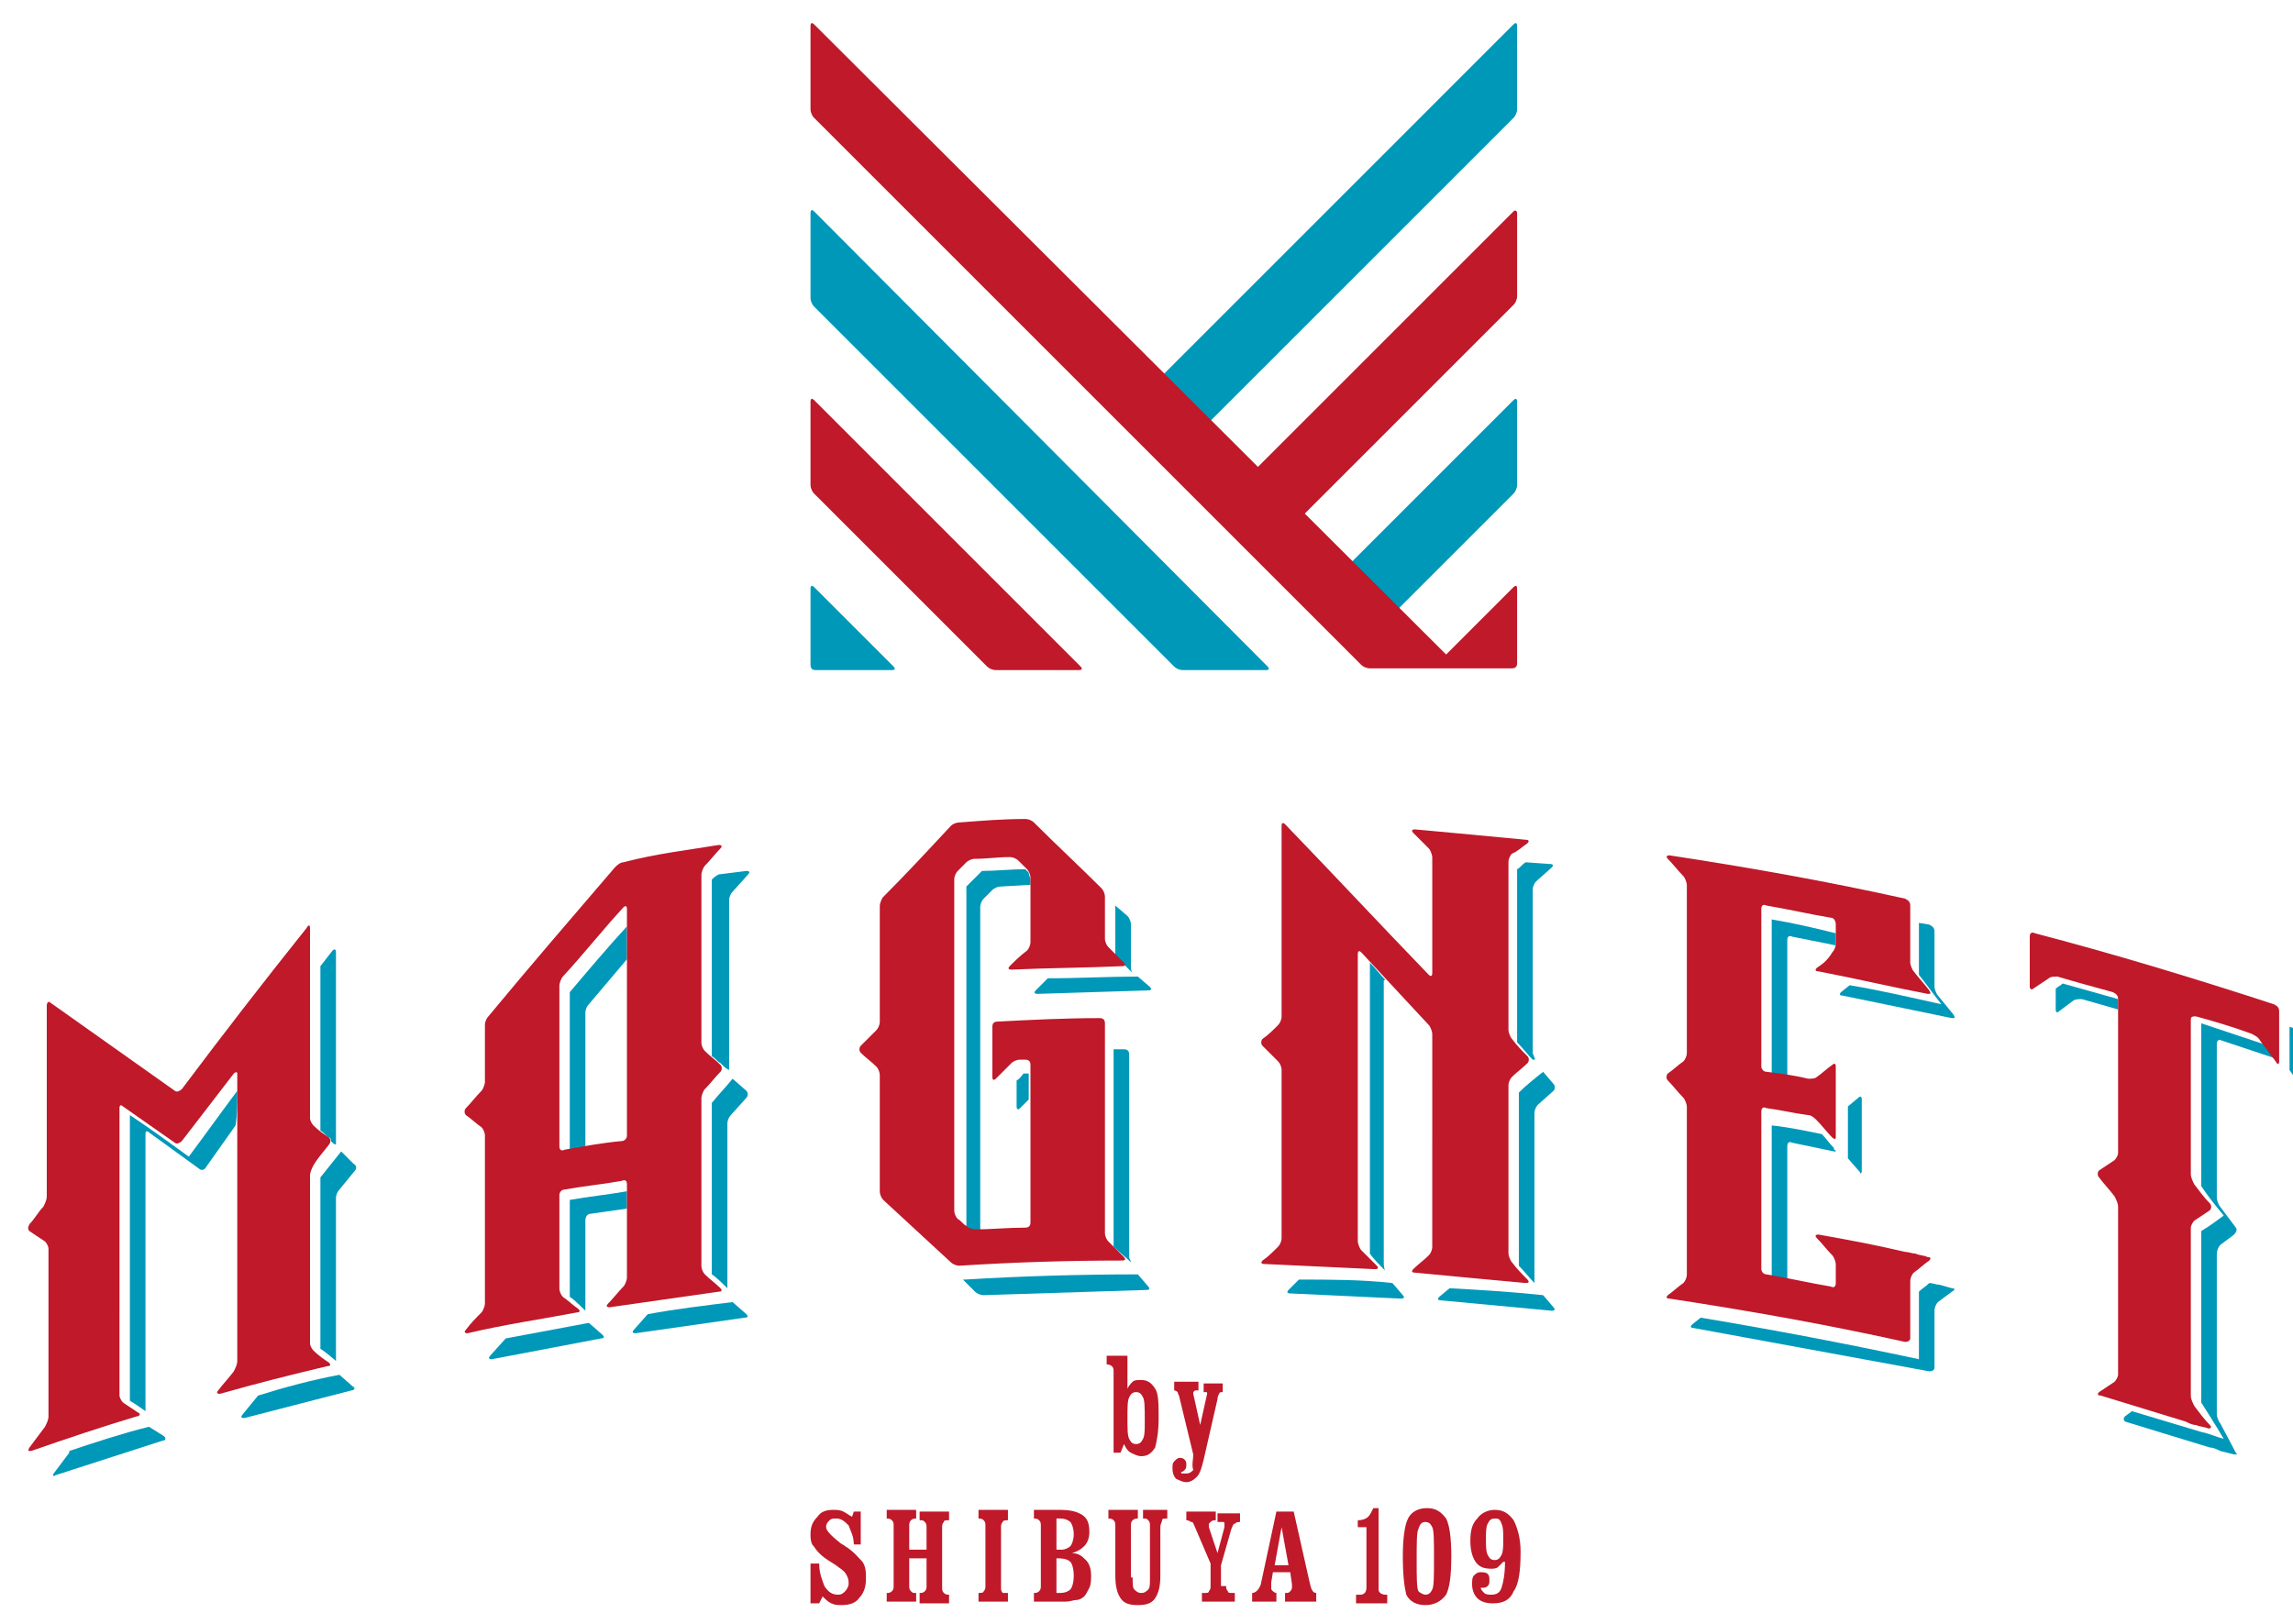 <svg version="1.1" id="レイヤー_1" xmlns="http://www.w3.org/2000/svg" x="0" y="0" width="132.4" height="93.8" viewBox="0 0 132.4 93.8" xml:space="preserve"><style type="text/css">.st0{fill:#0098b9}.st1{fill:#bf192a}</style><g id="XMLID_2121_"><g id="XMLID_2303_"><path id="XMLID_2305_" class="st0" d="M87.4 23.1L78 32.5l2.7 2.7 6.7-6.7c.1-.1.2-.3.2-.5v-4.8c0-.2-.1-.2-.2-.1z"/><path id="XMLID_2304_" class="st1" d="M87.4 12.2L72.6 27l2.7 2.7 12.1-12.1c.1-.1.2-.3.2-.5v-4.8c0-.1-.1-.2-.2-.1z"/></g><g id="XMLID_2272_"><path id="XMLID_2300_" class="st1" d="M64.7 83.9h-.4v-4.7c0-.1 0-.2-.1-.3 0 0-.1-.1-.3-.1v-.5h1.2v1.9c.1-.2.2-.3.3-.4.1-.1.3-.1.5-.1.4 0 .6.2.8.5.2.3.2.9.2 1.7 0 .8-.1 1.3-.2 1.7-.2.3-.4.5-.8.5-.2 0-.4-.1-.6-.2-.2-.1-.3-.3-.4-.5l-.2.5zm.9-.5c.2 0 .3-.1.4-.3.1-.2.1-.5.1-1 0-.8 0-1.2-.1-1.4-.1-.2-.2-.3-.4-.3s-.3.1-.4.3c-.1.2-.1.6-.1 1.2s0 1 .1 1.2c.1.2.2.3.4.3z"/><path id="XMLID_2298_" class="st1" d="M68.9 84l-.8-3.3c0-.1-.1-.2-.1-.3 0 0-.1-.1-.2-.1v-.5h1.4v.5H69l-.1.1v.1l.4 1.8.4-1.8c0-.1 0-.1-.1-.1h-.1v-.5h1.1v.5c-.1 0-.2 0-.2.1 0 0-.1.1-.1.3l-.8 3.5c-.1.4-.2.8-.4 1-.2.2-.4.3-.6.3-.2 0-.4-.1-.6-.2-.1-.1-.2-.3-.2-.6 0-.2 0-.3.1-.4.1-.1.2-.2.3-.2.1 0 .2 0 .3.1.1.1.1.2.1.3 0 .1 0 .2-.1.3-.1.1-.1.1-.2.1 0 .1 0 .1.1.1h.2c.2 0 .3-.1.4-.2-.1-.3 0-.6 0-.9z"/><path id="XMLID_2296_" class="st1" d="M46.8 92.5v-2.2h.5c0 .6.2 1 .3 1.3.2.3.4.5.8.5.2 0 .3-.1.4-.2.1-.1.2-.3.2-.4 0-.2 0-.3-.1-.5s-.2-.3-.5-.5c-.1-.1-.3-.2-.6-.4s-.4-.3-.5-.4c-.2-.2-.3-.4-.4-.5-.1-.2-.1-.4-.1-.6 0-.4.1-.7.4-1 .2-.3.5-.4.9-.4.2 0 .4 0 .6.1.2.1.3.2.5.3l.1-.3h.4v1.9h-.4c0-.5-.2-.8-.3-1.1-.2-.2-.4-.4-.7-.4-.2 0-.3 0-.4.1-.1.1-.2.2-.2.4s.3.5.8.9c.1.1.2.1.3.2.5.3.8.7 1 .9.2.3.2.6.2 1s-.1.8-.4 1.1c-.2.3-.6.4-1 .4-.2 0-.4 0-.6-.1-.2-.1-.3-.2-.5-.4l-.2.4h-.5z"/><path id="XMLID_2294_" class="st1" d="M52.5 89.5h1v-1.3c0-.1 0-.2-.1-.3-.1-.1-.1-.1-.3-.1v-.5h1.7v.5c-.2 0-.3 0-.3.1-.1.1-.1.2-.1.3v3.5c0 .1 0 .2.1.3.1.1.2.1.3.1v.5h-1.7V92c.1 0 .2 0 .3-.1.1-.1.1-.2.1-.3V90h-1v1.6c0 .1 0 .2.1.3.1.1.1.1.3.1v.5h-1.7V92c.1 0 .2 0 .3-.1.1-.1.1-.2.1-.3v-3.5c0-.1 0-.2-.1-.3-.1-.1-.2-.1-.3-.1v-.5h1.7v.5c-.1 0-.2 0-.3.1-.1.1-.1.2-.1.3v1.4z"/><path id="XMLID_2292_" class="st1" d="M58.2 87.3v.5c-.1 0-.3 0-.3.1-.1.1-.1.2-.1.3v3.5c0 .1 0 .2.1.3h.3v.5h-1.7V92c.1 0 .3 0 .3-.1.1-.1.1-.2.1-.3v-3.5c0-.1 0-.2-.1-.3-.1-.1-.2-.1-.3-.1v-.5h1.7z"/><path id="XMLID_2288_" class="st1" d="M59.7 92.5V92c.1 0 .2 0 .3-.1.1-.1.1-.2.1-.3v-3.5c0-.1 0-.2-.1-.3-.1-.1-.2-.1-.3-.1v-.5h1.5c.6 0 1 .1 1.3.3.3.2.4.5.4 1 0 .3-.1.6-.3.8-.2.2-.4.3-.7.4.4 0 .6.2.8.4.2.2.3.5.3.9 0 .2 0 .5-.1.7-.1.2-.2.4-.3.5-.1.1-.3.2-.4.2-.2 0-.4.1-.7.1h-1.8zm1.3-3h.3c.2 0 .4-.1.5-.2.1-.1.2-.4.2-.7 0-.3-.1-.6-.2-.7-.1-.1-.3-.2-.6-.2H61v1.8zm0 2.5h.2c.3 0 .5-.1.6-.2.1-.1.2-.4.2-.8s-.1-.7-.2-.8c-.1-.1-.3-.2-.7-.2H61v2z"/><path id="XMLID_2286_" class="st1" d="M65.4 91.1c0 .4 0 .6.1.7.1.1.2.2.4.2s.3-.1.4-.2c.1-.1.1-.3.1-.7v-3c0-.1 0-.2-.1-.3-.1-.1-.1-.1-.3-.1v-.5h1.4v.5c-.2 0-.3 0-.3.1s-.1.2-.1.4V91c0 .6-.1 1-.3 1.3-.2.3-.5.4-1 .4s-.8-.1-1-.4c-.2-.3-.3-.7-.3-1.3v-2.9c0-.1 0-.2-.1-.3-.1-.1-.2-.1-.3-.1v-.5h1.7v.5c-.1 0-.2 0-.3.1-.1.1-.1.2-.1.3v3z"/><path id="XMLID_2284_" class="st1" d="M70.8 91.6c0 .1 0 .2.1.3 0 .1.1.1.3.1h.1v.5h-1.9V92h.1c.2 0 .3 0 .3-.1.1-.1.1-.2.1-.3v-1.3l-.9-2.1c-.1-.2-.1-.3-.2-.3s-.1-.1-.3-.1v-.5h1.7v.5c-.1 0-.2 0-.3.1l-.1.1v.2l.5 1.5.4-1.5V88c0-.1 0-.1-.1-.1h-.3v-.5h1.3v.5c-.1 0-.2 0-.3.1-.1 0-.1.1-.2.3l-.6 2.1v1.2z"/><path id="XMLID_2281_" class="st1" d="M72.3 92.5V92c.2 0 .4-.2.5-.5l.9-4.2h1l.9 4c.1.5.2.7.4.7v.5h-1.8V92c.2 0 .2 0 .3-.1 0 0 .1-.1.1-.2v-.2l-.1-.7h-1l-.1.6v.3c0 .1 0 .1.1.2 0 0 .1.1.2.1v.5h-1.4zm1.3-2.1h.8l-.4-2.2-.4 2.2z"/><path id="XMLID_2279_" class="st1" d="M79.6 87.1v4.6c0 .2 0 .2.1.3 0 0 .1.1.3.1h.1v.5h-1.8v-.5h.2c.1 0 .2 0 .3-.1 0 0 .1-.1.1-.3v-3.5h-.5v-.4c.3 0 .5-.1.6-.2.1-.1.2-.3.3-.5h.3z"/><path id="XMLID_2276_" class="st1" d="M82.3 92.7c-.5 0-.9-.2-1.1-.6-.1-.4-.2-1.1-.2-2.2 0-1 .1-1.8.3-2.2.2-.4.6-.6 1.1-.6.5 0 .8.2 1.1.6.2.4.3 1.1.3 2.2s-.1 1.8-.3 2.2c-.3.4-.7.6-1.2.6zm0-.6c.2 0 .3-.1.4-.3.1-.2.1-.8.1-1.8s0-1.6-.1-1.8c-.1-.2-.2-.3-.4-.3s-.3.1-.4.4c-.1.2-.1.8-.1 1.8s0 1.6.1 1.8c.1.1.3.2.4.2z"/><path id="XMLID_2273_" class="st1" d="M86.8 90.2l-.3.3c-.1.1-.3.1-.4.1-.4 0-.7-.1-.9-.4-.2-.3-.3-.7-.3-1.2 0-.6.1-1 .4-1.3.2-.3.6-.5 1-.5.5 0 .8.2 1.1.6.2.4.4 1 .4 1.8 0 1.1-.1 1.9-.4 2.3-.2.5-.6.7-1.2.7-.4 0-.7-.1-.9-.3-.2-.2-.3-.5-.3-.8 0-.2 0-.4.1-.5.1-.1.2-.2.4-.2.1 0 .3 0 .4.1.1.1.1.2.1.4 0 .1 0 .2-.1.3-.1.1-.2.1-.3.1h-.1c0 .1.1.2.2.3.1.1.3.1.4.1.3 0 .5-.1.6-.4.1-.3.2-.8.2-1.5zm-.5-2.5c-.2 0-.3.1-.4.3-.1.2-.1.5-.1.9s0 .7.1.9c.1.2.2.3.4.3s.3-.1.4-.3c.1-.2.1-.5.1-.9s0-.7-.1-.9c-.1-.3-.2-.3-.4-.3z"/></g><g id="XMLID_2265_"><g id="XMLID_2270_"><path id="XMLID_2271_" class="st0" d="M46.8 38.4c0 .2.1.3.3.3h4.4c.2 0 .2-.1.1-.2L47 33.9c-.1-.1-.2-.1-.2.1v4.4z"/></g><g id="XMLID_2268_"><path id="XMLID_2269_" class="st1" d="M46.8 28c0 .2.1.4.2.5l10 10c.1.1.3.2.5.2h4.8c.2 0 .2-.1.1-.2L47 23.1c-.1-.1-.2-.1-.2.1V28z"/></g><g id="XMLID_2266_"><path id="XMLID_2267_" class="st0" d="M46.8 17.2c0 .2.1.4.2.5l20.8 20.8c.1.1.3.2.5.2h4.8c.2 0 .2-.1.1-.2L47 12.2c-.1-.1-.2-.1-.2.1v4.9z"/></g></g><path id="XMLID_2263_" class="st0" d="M87.4 1.4L67.2 21.6l2.7 2.7L87.4 6.8c.1-.1.2-.3.2-.5V1.5c0-.2-.1-.2-.2-.1z"/><path id="XMLID_2262_" class="st1" d="M87.4 33.9l-3.9 3.9-.2-.2L47 1.4c-.1-.1-.2-.1-.2.1v4.8c0 .2.1.4.2.5l31.6 31.6c.1.1.3.2.5.2h8.2c.2 0 .3-.1.3-.3V34c0-.2-.1-.2-.2-.1z"/><g id="XMLID_2136_"><path id="XMLID_2258_" class="st0" d="M34.1 70.1l2.1-.3v-1c-1.1.2-2.2.3-3.3.5v5.6c.2.1.8.7.9.8v-5.2c0-.2.1-.4.3-.4z"/><path id="XMLID_2255_" class="st0" d="M41.1 50.8V61c.2.1.3.3.5.4l.1.1c.1.1.2.2.4.3V52c0-.2.1-.4.2-.5l.9-1c.1-.1.1-.2-.1-.2l-1.6.2c-.2.1-.3.2-.4.3z"/><path id="XMLID_2251_" class="st0" d="M58.7 62.4v1.5c0 .2.1.2.2.1l.5-.5V62h-.3c-.1.1-.2.3-.4.4z"/><path id="XMLID_2247_" class="st0" d="M19 65.7c.1 0 .1.1.1.2.1.1.2.2.3.2V55c0-.2-.1-.2-.2-.1l-.7.9v9.5c.2.1.3.3.5.4z"/><path id="XMLID_2244_" class="st0" d="M13.7 63c-.9 1.2-1.9 2.6-2.8 3.8-1.1-.8-2.2-1.6-3.4-2.4v16.5c.2.1.9.6.9.6v-16c0-.2.1-.2.2-.1l2.9 2.1c.1.1.3.1.4-.1l1.7-2.4c.1-.6.1-1.3.1-2z"/><path id="XMLID_2241_" class="st0" d="M8.6 82.4c-1.6.4-3.1.9-4.6 1.4v.1l-.9 1.2c-.1.1 0 .2.1.1l6.2-2c.2 0 .2-.2 0-.3l-.8-.5z"/><path id="XMLID_2238_" class="st0" d="M64.9 55.7l.5.5c-.1-.1-.1-.3-.1-.4v-2.4c0-.2-.1-.4-.2-.5l-.7-.6v3c.1 0 .3.2.5.4z"/><path id="XMLID_2232_" class="st0" d="M102.3 53.1v9.2c.3.1.6.1.9.2v-8.2c0-.2.1-.3.3-.2l2.5.5v-.7c-1.2-.3-2.5-.6-3.7-.8z"/><path id="XMLID_2224_" class="st0" d="M105.8 66.2c-.2-.2-.4-.5-.6-.7-1-.2-1.9-.4-2.9-.5v9.2c.3.1.6.1.9.2v-8.2c0-.2.1-.3.3-.2l2.4.5h.1s0-.1-.1-.1c0-.1 0-.1-.1-.2z"/><path id="XMLID_2221_" class="st0" d="M107.5 67.6v-4.1c0-.2-.1-.2-.2-.1l-.6.5v3l.7.8c0 .1.1.1.1-.1z"/><path id="XMLID_2218_" class="st0" d="M19.6 79.4s0-.1 0 0c-1.6.3-3.1.7-4.7 1.2l-.9 1.1c-.1.1-.1.2.1.2l6.2-1.6c.2 0 .2-.2.1-.2l-.8-.7z"/><path id="XMLID_2198_" class="st0" d="M65.3 72.9c0-.1-.1-.2-.1-.3V60.9c0-.2-.1-.3-.3-.3h-.6V72c.2.2.8.7 1 .9z"/><path id="XMLID_2195_" class="st0" d="M56.3 71.2h.3V52.4c0-.2.1-.4.2-.5l.5-.5c.1-.1.3-.2.5-.2l1.7-.1v-.3c0-.1-.1-.3-.1-.4l-.2-.2c-.8 0-1.7.1-2.5.1l-.9.9v19.7l.1.1c0 .1.2.2.4.2z"/><path id="XMLID_2192_" class="st0" d="M32.9 57.3v9.2c.3 0 .6-.1.9-.1v-7.9c0-.2.1-.4.2-.5l2.2-2.6v-1.9c-1.1 1.2-2.2 2.5-3.3 3.8z"/><path id="XMLID_2189_" class="st0" d="M111.9 57.5c-.1-.1-.2-.4-.2-.5v-3.2c0-.2-.1-.3-.3-.4l-.6-.1v3c.4.5.9 1.2 1.3 1.7-1.8-.4-3.5-.8-5.3-1.1l-.5.4c-.1.1-.1.2.1.2l6.3 1.3c.2 0 .2 0 .1-.2l-.9-1.1z"/><path id="XMLID_2186_" class="st0" d="M122.3 57.7c-1.1-.3-2.1-.6-3.2-.9-.1.1-.3.2-.4.3v1.2c0 .2.1.2.2.1l.8-.6c.1-.1.4-.1.5-.1l2.1.6v-.6z"/><path id="XMLID_2183_" class="st0" d="M112.7 74.4l-.7-.2c-.2 0-.4-.1-.6-.1-.2.2-.4.3-.6.5v3.9c-4.2-.9-8.4-1.7-12.6-2.4l-.5.4c-.1.1-.1.2.1.2l13.6 2.5c.2 0 .3-.1.3-.2v-3.3c0-.2.1-.4.2-.5l.8-.6c.2-.1.2-.2 0-.2z"/><path id="XMLID_2178_" class="st0" d="M132.8 59.5l-.6-.2v2.5l.7 1c.1.1.2.1.2-.1v-2.9c-.1-.1-.2-.3-.3-.3z"/><path id="XMLID_2175_" class="st0" d="M128.2 71.9l.8-.6c.1-.1.2-.3.1-.4l-.9-1.2c-.1-.1-.2-.4-.2-.5v-8.9c0-.2.1-.3.3-.2l3 1c-.2-.3-.4-.5-.6-.8l-3.6-1.2v9.4c.4.6.8 1.1 1.3 1.7-.4.3-.8.6-1.3.9V81s.9 1.4 1.3 2.1c-.4-.1-.8-.3-1.3-.4-1.3-.4-2.7-.8-4-1.2l-.4.3c-.1.1-.1.2 0 .3l4.9 1.5c.2 0 .4.1.6.2l.8.2c.2 0 .2 0 .1-.1l-.9-1.7c-.1-.1-.2-.4-.2-.5v-9.2c0-.3.1-.5.2-.6z"/><path id="XMLID_2172_" class="st0" d="M89.1 61.9l.6.7c.1.1.1.3 0 .4l-.9.8c-.1.1-.2.3-.2.5v9.8c-.3-.3-.6-.7-.9-1v-10c.4-.4.9-.8 1.4-1.2-.1 0-.1 0 0 0z"/><path id="XMLID_2169_" class="st0" d="M88.6 61.1c0-.1-.1-.2-.1-.3v-9.4c0-.2.1-.4.2-.5l.9-.8c.1-.1.1-.2-.1-.2l-1.4-.1c-.2.1-.3.3-.5.4v10c.3.3.6.7.9 1 .1 0 .2 0 .1-.1z"/><path id="XMLID_2165_" class="st0" d="M89.1 74.8l.6.7c.1.1.1.2-.1.2l-6.4-.6c-.2 0-.2-.1-.1-.2l.6-.5c1.8.1 3.5.2 5.4.4z"/><path id="XMLID_2162_" class="st0" d="M34 76.4l-4.8.9-.9 1c-.1.1-.1.2.1.2l6.3-1.2c.2 0 .2-.1.1-.2l-.8-.7z"/><path id="XMLID_2156_" class="st0" d="M42.3 75.2c-1.6.2-3.3.4-4.9.7l-.8.9c-.1.1-.1.2.1.2l6.3-.9c.2 0 .2-.1.1-.2l-.8-.7z"/><path id="XMLID_2153_" class="st0" d="M42.3 62.3c-.4.5-.8.9-1.2 1.4v9.9c.2.1.8.7.9.8v-9.5c0-.2.1-.4.2-.5l.9-1c.1-.1.1-.3 0-.4l-.8-.7z"/><path id="XMLID_2150_" class="st0" d="M80.4 74.1l.6.7c.1.1.1.2-.1.2l-6.4-.3c-.2 0-.2-.1-.1-.2l.6-.6c1.8 0 3.6 0 5.4.2z"/><path id="XMLID_2146_" class="st0" d="M80 73.4c-.1-.1-.1-.4-.1-.5V56.7c0-.1 0-.1.1-.1-.3-.3-.6-.7-.9-1v16.8c.2.3.6.7.9 1z"/><path id="XMLID_2143_" class="st0" d="M19.7 66.5L18.5 68v9.9c.2.1.9.7.9.7v-9.4c0-.2.1-.4.2-.5l.9-1.1c.1-.1.1-.3-.1-.4l-.7-.7z"/><path id="XMLID_2140_" class="st0" d="M65.7 73.6c-3.3 0-6.7.1-10 .3h-.1l.7.7c.1.1.3.2.5.2l9.4-.3c.2 0 .2-.1.1-.2l-.6-.7z"/><path id="XMLID_2137_" class="st0" d="M65.7 56.4c-1.7 0-3.4.1-5.2.1l-.7.7c-.1.1-.1.2.1.2l6.4-.2c.2 0 .2-.1.1-.2l-.7-.6z"/></g><path id="XMLID_2122_" class="st1" d="M117.2 54.1c0-.2.1-.3.3-.2 4.6 1.2 9.2 2.6 13.8 4.1.2.1.3.2.3.4v2.9c0 .2-.1.2-.2 0l-.9-1.2c-.1-.2-.3-.3-.5-.4-1.1-.4-2.1-.7-3.2-1-.2 0-.3 0-.3.2v8.9c0 .2.1.4.2.6.3.4.6.8.9 1.1.1.1.1.3 0 .4l-.9.6c-.1.1-.2.3-.2.4v9.7c0 .2.1.4.2.6.3.4.6.8.9 1.1.1.1.1.2-.1.2-.2-.1-.5-.1-.7-.2-.2 0-.4-.1-.6-.2-1.6-.5-3.3-1-4.9-1.5-.2 0-.2-.1-.1-.2l.9-.6c.1-.1.2-.3.2-.4v-9.7c0-.2-.1-.4-.2-.6-.3-.4-.6-.7-.9-1.1-.1-.1-.1-.3 0-.4l.9-.6c.1-.1.2-.3.2-.4v-8.9c0-.2-.1-.3-.3-.4-1.1-.3-2.2-.6-3.2-.9-.2 0-.4 0-.5.1l-.9.6c-.1.1-.2 0-.2-.1v-2.9zM19 66.1c.1-.1.1-.3 0-.4-.3-.2-.6-.4-.9-.7-.1-.1-.2-.3-.2-.4v-11c0-.2-.1-.2-.2 0-2.4 3-4.8 6.1-7.2 9.3-.1.1-.3.2-.4.1l-7.2-5.1c-.1-.1-.2 0-.2.2v11c0 .2-.1.4-.2.6-.3.3-.5.7-.8 1-.1.2-.1.3 0 .4l.9.6c.1.1.2.3.2.4v9.7c0 .2-.1.4-.2.6l-.9 1.2c-.1.2-.1.2.1.2 2-.7 4.1-1.4 6.1-2 .2 0 .2-.2.1-.2l-.9-.6c-.1-.1-.2-.3-.2-.4V64c0-.2.1-.2.2-.1l3 2.1c.1.1.3 0 .4-.1l3-3.9c.1-.1.2-.1.2 0v16.6c0 .2-.1.4-.2.6-.3.4-.6.7-.9 1.1-.1.1-.1.2.1.2 2.1-.6 4.1-1.1 6.2-1.6.2 0 .2-.1.1-.2-.3-.2-.6-.4-.9-.7-.1-.1-.2-.3-.2-.4v-9.7c0-.2.1-.4.2-.6.3-.5.6-.8.9-1.2zm69.2-17.4c.1-.1.1-.2-.1-.2-2.1-.2-4.2-.4-6.4-.6-.2 0-.2.1-.1.2l.9.9c.1.1.2.4.2.5v6.7c0 .2-.1.2-.2.1-2.8-2.9-5.5-5.8-8.3-8.7-.1-.1-.2-.1-.2.1v11c0 .2-.1.4-.2.5-.3.3-.6.6-.9.8-.1.1-.1.3 0 .4l.9.9c.1.1.2.3.2.5v9.7c0 .2-.1.4-.2.5-.3.3-.6.6-.9.8-.1.1-.1.2.1.2 2.1.1 4.2.2 6.4.3.2 0 .2-.1.1-.2l-.9-.9c-.1-.1-.2-.4-.2-.5V55.1c0-.2.1-.2.2-.1l3.9 4.2c.1.1.2.4.2.5V72c0 .2-.1.4-.2.5-.3.3-.6.5-.9.8-.1.1-.1.2.1.2 2.1.2 4.2.4 6.4.6.2 0 .2-.1.1-.2-.3-.3-.6-.6-.9-1-.1-.1-.2-.4-.2-.5v-9.7c0-.2.1-.4.2-.5.3-.3.6-.5.9-.8.1-.1.1-.3 0-.4-.3-.3-.6-.6-.9-1-.1-.1-.2-.4-.2-.5v-9.7c0-.2.1-.4.2-.5.3-.1.6-.4.9-.6zm-29.9 7.1c-.1.1-.1.2.1.2 2.1-.1 4.2-.1 6.4-.2.2 0 .2-.1.1-.2l-.9-.9c-.1-.1-.2-.3-.2-.5v-2.4c0-.2-.1-.4-.2-.5-1.3-1.3-2.6-2.5-3.9-3.8-.1-.1-.3-.2-.5-.2-1.3 0-2.5.1-3.8.2-.2 0-.4.1-.5.2-1.3 1.4-2.6 2.8-3.9 4.1-.1.1-.2.4-.2.5V59c0 .2-.1.4-.2.5l-.9.9c-.1.1-.1.3 0 .4.3.3.6.5.9.8.1.1.2.3.2.5v6.7c0 .2.1.4.2.5l3.9 3.6c.1.1.3.2.5.2 3.1-.2 6.3-.3 9.4-.3.2 0 .2-.1.1-.2l-.9-.9c-.1-.1-.2-.3-.2-.5V59.1c0-.2-.1-.3-.3-.3-2 0-4 .1-5.9.2-.2 0-.3.1-.3.3v2.9c0 .2.1.2.2.1l.9-.9c.1-.1.3-.2.5-.2h.3c.2 0 .3.1.3.3v9.1c0 .2-.1.3-.3.3-1 0-1.9.1-2.9.1-.2 0-.4-.1-.5-.2-.2-.1-.3-.3-.5-.4-.1-.1-.2-.3-.2-.5V50.8c0-.2.1-.4.2-.5l.5-.5c.1-.1.3-.2.5-.2.7 0 1.3-.1 2-.1.2 0 .4.1.5.2l.5.5c.1.1.2.3.2.5v3.7c0 .2-.1.4-.2.5-.4.3-.7.6-1 .9zm46.6.1c-.1.1-.1.2.1.2 2.1.4 4.2.9 6.3 1.3.2 0 .2 0 .1-.2-.3-.4-.6-.7-.9-1.1-.1-.1-.2-.4-.2-.5v-3.3c0-.2-.1-.3-.3-.4-4.5-1-9-1.8-13.6-2.5-.2 0-.2.1-.1.2.3.3.6.7.9 1 .1.1.2.4.2.5v9.7c0 .2-.1.4-.2.5-.3.2-.6.5-.9.7-.1.1-.1.3 0 .4.3.3.6.7.9 1 .1.1.2.4.2.5v9.7c0 .2-.1.4-.2.5-.3.2-.6.5-.9.7-.1.1-.1.2.1.2 4.6.7 9.1 1.5 13.6 2.5.2 0 .3-.1.3-.2V74c0-.2.1-.4.2-.5.3-.2.6-.5.9-.7.1-.1.1-.2-.1-.2-.2-.1-.5-.1-.7-.2-.2 0-.4-.1-.6-.1-1.7-.4-3.3-.7-5-1-.2 0-.2.1-.1.2.3.3.6.7.9 1 .1.1.2.4.2.5v1.1c0 .2-.1.3-.3.2-1.2-.2-2.5-.5-3.7-.7-.2 0-.3-.2-.3-.3v-9.1c0-.2.1-.3.3-.2.8.1 1.6.3 2.4.4.2 0 .4.2.5.3.3.3.6.7.9 1 .1.1.2.1.2 0v-4.1c0-.2-.1-.2-.2-.1-.3.2-.6.5-.9.7-.1.1-.3.1-.5.1-.8-.2-1.6-.3-2.4-.4-.2 0-.3-.2-.3-.3v-9.1c0-.2.1-.3.3-.2 1.2.2 2.5.5 3.7.7.2 0 .3.2.3.4v1.1c0 .2-.1.4-.2.5-.3.5-.6.7-.9.9zm-63.4-7.1c.2 0 .2.1.1.2-.3.3-.6.7-.9 1-.1.1-.2.4-.2.5v9.7c0 .2.1.4.2.5.3.3.6.5.9.8.1.1.1.3 0 .4-.3.3-.6.7-.9 1-.1.1-.2.4-.2.5v9.7c0 .2.1.4.2.5.3.3.6.5.9.8.1.1.1.2-.1.2l-6.3.9c-.2 0-.2-.1-.1-.2.3-.3.6-.7.9-1 .1-.1.2-.4.2-.5v-5.4c0-.2-.1-.3-.3-.2-1.1.2-2.2.3-3.3.5-.2 0-.3.2-.3.3v5.4c0 .2.1.4.2.5.3.2.6.5.9.7.1.1.1.2-.1.2-2.1.4-4.2.7-6.3 1.2-.2 0-.2-.1-.1-.2.3-.4.6-.7.9-1 .1-.1.2-.4.2-.5v-9.7c0-.2-.1-.4-.2-.5-.3-.2-.6-.5-.9-.7-.1-.1-.1-.3 0-.4.3-.3.6-.7.9-1 .1-.1.2-.4.2-.5v-3.3c0-.2.1-.4.2-.5 2.4-2.9 4.9-5.8 7.3-8.6.1-.1.3-.3.5-.3 1.9-.5 3.7-.7 5.5-1zm-5.3 3.7c0-.2-.1-.2-.2-.1-1.2 1.3-2.3 2.7-3.5 4-.1.1-.2.4-.2.5v9.3c0 .2.1.3.3.2 1.1-.2 2.2-.4 3.3-.5.2 0 .3-.2.3-.3V52.5z"/></g></svg>